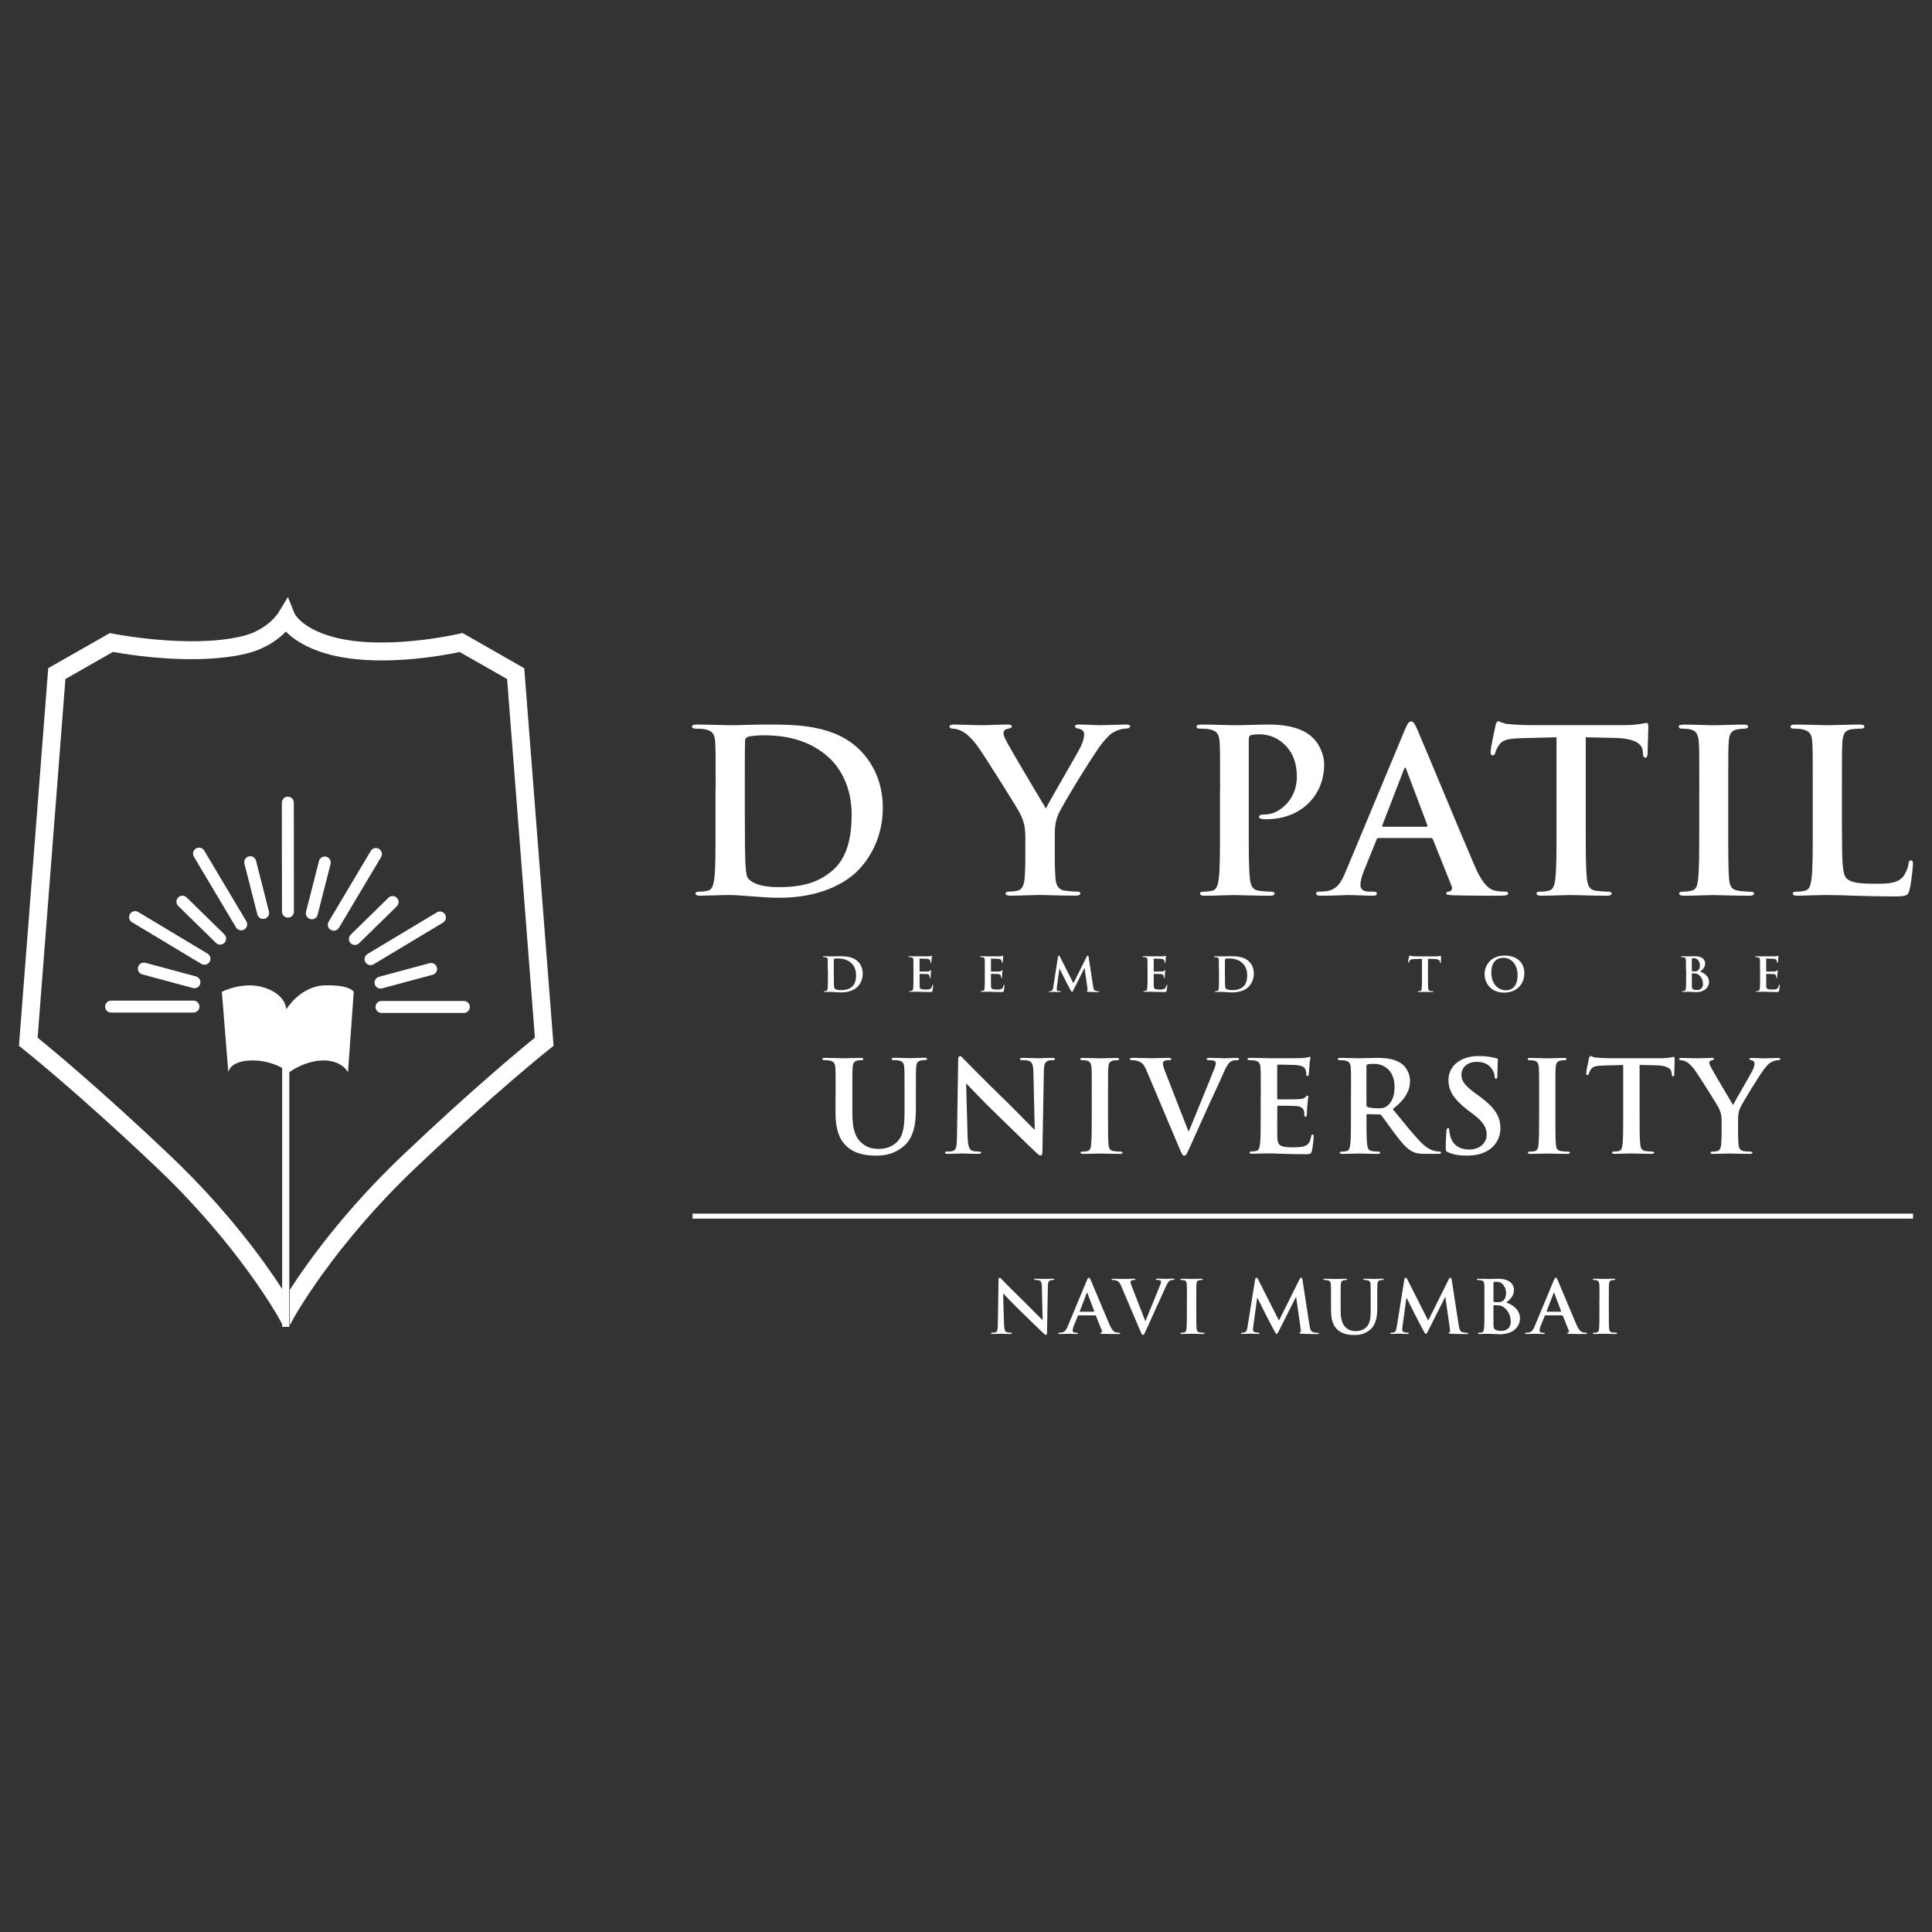 <?xml version="1.0" encoding="utf-8"?>
<!-- Generator: Adobe Illustrator 23.0.0, SVG Export Plug-In . SVG Version: 6.00 Build 0)  -->
<svg version="1.1" id="Layer_1" xmlns="http://www.w3.org/2000/svg" xmlns:xlink="http://www.w3.org/1999/xlink" x="0px" y="0px"
	 viewBox="0 0 102 102" enable-background="new 0 0 102 102" xml:space="preserve">
<rect x="0" y="0" width="102" height="102" fill="#333333" stroke="none"/>
<g>
	<g>
		<path fill="#FFFFFF" d="M37.783,41.72c0-1.817,0-2.151-0.025-2.534c-0.025-0.407-0.122-0.597-0.529-0.681
			c-0.099-0.023-0.308-0.036-0.481-0.036c-0.135,0-0.209-0.023-0.209-0.108c0-0.084,0.086-0.108,0.27-0.108
			c0.654,0,1.427,0.036,1.773,0.036c0.382,0,1.158-0.036,1.895-0.036c1.539,0,3.595,0,4.938,1.362
			c0.616,0.622,1.193,1.613,1.193,3.036c0,1.505-0.652,2.652-1.343,3.336c-0.567,0.561-1.847,1.411-4.124,1.411
			c-0.443,0-0.949-0.036-1.417-0.072c-0.468-0.036-0.898-0.072-1.206-0.072c-0.135,0-0.407,0-0.702,0.013
			c-0.283,0-0.603,0.023-0.85,0.023c-0.16,0-0.247-0.036-0.247-0.12c0-0.059,0.048-0.095,0.196-0.095
			c0.186,0,0.333-0.023,0.443-0.048c0.247-0.048,0.308-0.31,0.356-0.658c0.061-0.502,0.061-1.446,0.061-2.545V41.72H37.783z
			 M39.323,43.035c0,1.267,0.013,2.186,0.025,2.414c0.013,0.299,0.038,0.776,0.135,0.909c0.16,0.228,0.641,0.479,1.613,0.479
			c1.257,0,2.094-0.238,2.832-0.86c0.789-0.658,1.035-1.746,1.035-2.975c0-1.518-0.654-2.498-1.183-2.988
			c-1.132-1.052-2.536-1.195-3.496-1.195c-0.247,0-0.702,0.036-0.801,0.084c-0.112,0.048-0.148,0.108-0.148,0.238
			c-0.013,0.405-0.013,1.444-0.013,2.389V43.035z"/>
		<path fill="#FFFFFF" d="M54.132,44.195c0-0.645-0.122-0.909-0.283-1.255c-0.086-0.192-1.735-2.821-2.167-3.443
			c-0.308-0.443-0.616-0.74-0.85-0.873c-0.16-0.084-0.369-0.156-0.517-0.156c-0.099,0-0.186-0.023-0.186-0.108
			c0-0.072,0.086-0.108,0.234-0.108c0.221,0,1.145,0.036,1.552,0.036c0.259,0,0.763-0.036,1.318-0.036
			c0.122,0,0.186,0.036,0.186,0.108s-0.086,0.084-0.27,0.131c-0.112,0.023-0.173,0.12-0.173,0.215c0,0.095,0.061,0.238,0.148,0.407
			c0.173,0.358,1.895,3.239,2.094,3.574c0.122-0.287,1.674-2.916,1.847-3.287c0.122-0.264,0.173-0.466,0.173-0.622
			c0-0.12-0.048-0.251-0.259-0.299c-0.112-0.023-0.221-0.048-0.221-0.12c0-0.084,0.061-0.108,0.209-0.108
			c0.407,0,0.801,0.036,1.158,0.036c0.27,0,1.084-0.036,1.318-0.036c0.135,0,0.221,0.023,0.221,0.095c0,0.084-0.099,0.12-0.234,0.12
			c-0.122,0-0.356,0.048-0.542,0.143c-0.259,0.12-0.394,0.264-0.664,0.586c-0.407,0.479-2.129,3.287-2.351,3.801
			c-0.186,0.43-0.186,0.801-0.186,1.195v0.98c0,0.192,0,0.694,0.036,1.195c0.025,0.346,0.135,0.609,0.504,0.658
			c0.173,0.023,0.443,0.048,0.616,0.048c0.135,0,0.196,0.036,0.196,0.095c0,0.084-0.099,0.12-0.259,0.12
			c-0.776,0-1.552-0.036-1.883-0.036c-0.308,0-1.084,0.036-1.539,0.036c-0.173,0-0.27-0.023-0.27-0.12
			c0-0.059,0.061-0.095,0.196-0.095c0.173,0,0.32-0.023,0.43-0.048c0.247-0.048,0.356-0.31,0.382-0.658
			c0.036-0.502,0.036-1.004,0.036-1.195v-0.978H54.132z"/>
	</g>
	<g>
		<path fill="#FFFFFF" d="M43.704,51.208c0-0.38,0-0.449-0.004-0.529c-0.004-0.084-0.025-0.124-0.11-0.141
			c-0.021-0.004-0.063-0.008-0.101-0.008c-0.027,0-0.044-0.004-0.044-0.023c0-0.019,0.019-0.023,0.057-0.023
			c0.137,0,0.297,0.008,0.371,0.008c0.08,0,0.242-0.008,0.396-0.008c0.32,0,0.751,0,1.031,0.285
			c0.129,0.131,0.249,0.337,0.249,0.635c0,0.314-0.137,0.555-0.28,0.696c-0.118,0.118-0.386,0.295-0.86,0.295
			c-0.093,0-0.198-0.008-0.295-0.015c-0.097-0.008-0.188-0.015-0.251-0.015c-0.027,0-0.084,0-0.145,0.002
			c-0.059,0-0.127,0.004-0.177,0.004c-0.034,0-0.051-0.008-0.051-0.025c0-0.013,0.011-0.019,0.04-0.019
			c0.038,0,0.07-0.004,0.093-0.011c0.051-0.011,0.063-0.065,0.074-0.137c0.013-0.105,0.013-0.302,0.013-0.531v-0.439H43.704z
			 M44.024,51.482c0,0.264,0.002,0.458,0.004,0.504c0.002,0.063,0.008,0.162,0.027,0.19c0.034,0.048,0.133,0.099,0.337,0.099
			c0.261,0,0.436-0.051,0.59-0.179c0.164-0.137,0.215-0.365,0.215-0.622c0-0.316-0.137-0.521-0.247-0.624
			c-0.236-0.219-0.529-0.249-0.73-0.249c-0.051,0-0.148,0.008-0.167,0.017c-0.023,0.011-0.032,0.023-0.032,0.051
			c-0.002,0.084-0.002,0.302-0.002,0.5v0.314H44.024z"/>
		<path fill="#FFFFFF" d="M48.226,51.208c0-0.38,0-0.449-0.004-0.529c-0.004-0.084-0.025-0.124-0.11-0.141
			c-0.021-0.004-0.063-0.008-0.101-0.008c-0.027,0-0.044-0.004-0.044-0.023c0-0.019,0.019-0.023,0.057-0.023
			c0.07,0,0.143,0.002,0.209,0.002c0.067,0.002,0.127,0.004,0.162,0.004c0.082,0,0.595,0,0.643-0.002
			c0.048-0.004,0.091-0.011,0.11-0.015c0.013-0.002,0.027-0.011,0.04-0.011s0.015,0.011,0.015,0.023
			c0,0.017-0.013,0.048-0.021,0.162c-0.002,0.025-0.008,0.135-0.013,0.164c-0.002,0.013-0.008,0.027-0.025,0.027
			c-0.017,0-0.023-0.013-0.023-0.036c0-0.017-0.002-0.059-0.015-0.091c-0.019-0.044-0.044-0.076-0.173-0.091
			c-0.044-0.004-0.314-0.011-0.365-0.011c-0.013,0-0.019,0.008-0.019,0.025v0.633c0,0.017,0.002,0.027,0.019,0.027
			c0.057,0,0.352,0,0.411-0.004c0.061-0.004,0.101-0.013,0.122-0.038c0.019-0.019,0.027-0.032,0.042-0.032
			c0.011,0,0.019,0.004,0.019,0.019s-0.011,0.055-0.021,0.181c-0.002,0.051-0.011,0.15-0.011,0.167c0,0.019,0,0.048-0.023,0.048
			c-0.019,0-0.023-0.011-0.023-0.023c-0.002-0.025-0.002-0.057-0.011-0.091c-0.013-0.051-0.048-0.086-0.143-0.097
			c-0.048-0.004-0.304-0.008-0.365-0.008c-0.013,0-0.015,0.011-0.015,0.025v0.205c0,0.084-0.002,0.314,0,0.388
			c0.004,0.173,0.046,0.209,0.308,0.209c0.067,0,0.175,0,0.242-0.03c0.067-0.03,0.097-0.082,0.116-0.186
			c0.004-0.027,0.011-0.038,0.027-0.038c0.021,0,0.021,0.019,0.021,0.044c0,0.057-0.021,0.228-0.034,0.276
			c-0.019,0.065-0.042,0.065-0.139,0.065c-0.192,0-0.333-0.004-0.445-0.008c-0.11-0.004-0.19-0.008-0.268-0.008
			c-0.027,0-0.084,0-0.145,0.002c-0.059,0-0.127,0.004-0.177,0.004c-0.034,0-0.051-0.008-0.051-0.025
			c0-0.013,0.011-0.019,0.04-0.019c0.038,0,0.07-0.004,0.093-0.011c0.051-0.011,0.063-0.065,0.074-0.137
			c0.013-0.105,0.013-0.302,0.013-0.531V51.208z"/>
		<path fill="#FFFFFF" d="M51.994,51.208c0-0.38,0-0.449-0.004-0.529c-0.004-0.084-0.025-0.124-0.11-0.141
			c-0.021-0.004-0.063-0.008-0.101-0.008c-0.027,0-0.044-0.004-0.044-0.023c0-0.019,0.019-0.023,0.057-0.023
			c0.07,0,0.143,0.002,0.209,0.002c0.067,0.002,0.127,0.004,0.162,0.004c0.082,0,0.595,0,0.643-0.002
			c0.048-0.004,0.091-0.011,0.11-0.015c0.013-0.002,0.027-0.011,0.04-0.011s0.015,0.011,0.015,0.023
			c0,0.017-0.013,0.048-0.021,0.162c-0.002,0.025-0.008,0.135-0.013,0.164c-0.002,0.013-0.008,0.027-0.025,0.027
			s-0.023-0.013-0.023-0.036c0-0.017-0.002-0.059-0.015-0.091c-0.019-0.044-0.044-0.076-0.173-0.091
			c-0.044-0.004-0.314-0.011-0.365-0.011c-0.013,0-0.019,0.008-0.019,0.025v0.633c0,0.017,0.002,0.027,0.019,0.027
			c0.057,0,0.352,0,0.411-0.004c0.061-0.004,0.101-0.013,0.122-0.038c0.019-0.019,0.027-0.032,0.042-0.032
			c0.011,0,0.019,0.004,0.019,0.019s-0.011,0.055-0.021,0.181c-0.002,0.051-0.011,0.15-0.011,0.167c0,0.019,0,0.048-0.023,0.048
			c-0.019,0-0.023-0.011-0.023-0.023c-0.002-0.025-0.002-0.057-0.011-0.091c-0.013-0.051-0.048-0.086-0.143-0.097
			c-0.048-0.004-0.304-0.008-0.365-0.008c-0.013,0-0.015,0.011-0.015,0.025v0.205c0,0.084-0.002,0.314,0,0.388
			c0.004,0.173,0.046,0.209,0.308,0.209c0.067,0,0.175,0,0.242-0.03s0.097-0.082,0.116-0.186c0.004-0.027,0.011-0.038,0.027-0.038
			c0.021,0,0.021,0.019,0.021,0.044c0,0.057-0.021,0.228-0.034,0.276c-0.019,0.065-0.042,0.065-0.139,0.065
			c-0.192,0-0.333-0.004-0.445-0.008c-0.11-0.004-0.19-0.008-0.268-0.008c-0.027,0-0.084,0-0.145,0.002
			c-0.059,0-0.127,0.004-0.177,0.004c-0.034,0-0.051-0.008-0.051-0.025c0-0.013,0.011-0.019,0.04-0.019
			c0.038,0,0.07-0.004,0.093-0.011c0.051-0.011,0.063-0.065,0.074-0.137c0.013-0.105,0.013-0.302,0.013-0.531L51.994,51.208
			L51.994,51.208z"/>
		<path fill="#FFFFFF" d="M55.855,50.514c0.008-0.042,0.023-0.065,0.044-0.065c0.021,0,0.036,0.013,0.07,0.078l0.702,1.387
			l0.7-1.406c0.021-0.04,0.034-0.059,0.057-0.059s0.038,0.025,0.046,0.078l0.234,1.529c0.023,0.158,0.048,0.23,0.127,0.253
			c0.074,0.023,0.127,0.025,0.16,0.025c0.023,0,0.042,0.002,0.042,0.017c0,0.019-0.032,0.027-0.067,0.027
			c-0.063,0-0.42-0.004-0.521-0.013c-0.059-0.004-0.074-0.013-0.074-0.027c0-0.013,0.011-0.019,0.027-0.027
			c0.015-0.004,0.023-0.038,0.013-0.108l-0.154-1.086H57.25L56.69,52.23c-0.059,0.118-0.072,0.139-0.095,0.139
			c-0.023,0-0.048-0.051-0.091-0.124c-0.061-0.114-0.266-0.498-0.295-0.567c-0.023-0.053-0.177-0.348-0.268-0.533h-0.011
			l-0.133,0.974c-0.004,0.044-0.008,0.078-0.008,0.118c0,0.048,0.034,0.07,0.078,0.08c0.046,0.011,0.082,0.013,0.108,0.013
			c0.021,0,0.038,0.004,0.038,0.017c0,0.023-0.023,0.027-0.061,0.027c-0.108,0-0.223-0.008-0.27-0.008
			c-0.048,0-0.173,0.008-0.255,0.008c-0.025,0-0.046-0.004-0.046-0.027c0-0.013,0.015-0.017,0.042-0.017
			c0.021,0,0.038,0,0.078-0.008c0.072-0.015,0.093-0.112,0.105-0.198L55.855,50.514z"/>
		<path fill="#FFFFFF" d="M60.584,51.208c0-0.38,0-0.449-0.004-0.529c-0.004-0.084-0.025-0.124-0.11-0.141
			c-0.021-0.004-0.063-0.008-0.101-0.008c-0.027,0-0.044-0.004-0.044-0.023c0-0.019,0.017-0.023,0.057-0.023
			c0.07,0,0.143,0.002,0.209,0.002c0.067,0.002,0.127,0.004,0.162,0.004c0.082,0,0.595,0,0.643-0.002
			c0.048-0.004,0.091-0.011,0.11-0.015c0.013-0.002,0.027-0.011,0.042-0.011c0.013,0,0.015,0.011,0.015,0.023
			c0,0.017-0.013,0.048-0.021,0.162c-0.002,0.025-0.008,0.135-0.013,0.164c-0.002,0.013-0.008,0.027-0.025,0.027
			s-0.023-0.013-0.023-0.036c0-0.017-0.002-0.059-0.015-0.091c-0.017-0.044-0.044-0.076-0.173-0.091
			c-0.044-0.004-0.314-0.011-0.365-0.011c-0.013,0-0.019,0.008-0.019,0.025v0.633c0,0.017,0.002,0.027,0.019,0.027
			c0.057,0,0.352,0,0.411-0.004c0.061-0.004,0.101-0.013,0.124-0.038c0.017-0.019,0.027-0.032,0.04-0.032
			c0.011,0,0.019,0.004,0.019,0.019s-0.011,0.055-0.021,0.181c-0.002,0.051-0.011,0.15-0.011,0.167c0,0.019,0,0.048-0.023,0.048
			c-0.019,0-0.023-0.011-0.023-0.023c-0.002-0.025-0.002-0.057-0.011-0.091c-0.013-0.051-0.048-0.086-0.143-0.097
			c-0.048-0.004-0.304-0.008-0.365-0.008c-0.013,0-0.015,0.011-0.015,0.025v0.205c0,0.084-0.002,0.314,0,0.388
			c0.004,0.173,0.046,0.209,0.308,0.209c0.067,0,0.175,0,0.242-0.03s0.097-0.082,0.116-0.186c0.004-0.027,0.011-0.038,0.027-0.038
			c0.021,0,0.021,0.019,0.021,0.044c0,0.057-0.021,0.228-0.034,0.276c-0.019,0.065-0.042,0.065-0.139,0.065
			c-0.194,0-0.333-0.004-0.445-0.008c-0.11-0.004-0.19-0.008-0.268-0.008c-0.027,0-0.084,0-0.148,0.002
			c-0.059,0-0.127,0.004-0.177,0.004c-0.034,0-0.051-0.008-0.051-0.025c0-0.013,0.011-0.019,0.042-0.019
			c0.038,0,0.07-0.004,0.093-0.011c0.051-0.011,0.063-0.065,0.074-0.137c0.013-0.105,0.013-0.302,0.013-0.531v-0.436H60.584z"/>
		<path fill="#FFFFFF" d="M64.352,51.208c0-0.38,0-0.449-0.004-0.529c-0.004-0.084-0.025-0.124-0.11-0.141
			c-0.021-0.004-0.063-0.008-0.101-0.008c-0.027,0-0.044-0.004-0.044-0.023c0-0.019,0.017-0.023,0.057-0.023
			c0.137,0,0.297,0.008,0.371,0.008c0.08,0,0.242-0.008,0.396-0.008c0.32,0,0.751,0,1.031,0.285
			c0.129,0.131,0.249,0.337,0.249,0.635c0,0.314-0.137,0.555-0.28,0.696c-0.118,0.118-0.386,0.295-0.86,0.295
			c-0.093,0-0.198-0.008-0.295-0.015c-0.097-0.008-0.188-0.015-0.253-0.015c-0.027,0-0.084,0-0.145,0.002
			c-0.059,0-0.127,0.004-0.177,0.004c-0.034,0-0.051-0.008-0.051-0.025c0-0.013,0.011-0.019,0.042-0.019
			c0.038,0,0.07-0.004,0.093-0.011c0.051-0.011,0.063-0.065,0.074-0.137c0.013-0.105,0.013-0.302,0.013-0.531v-0.439H64.352z
			 M64.672,51.482c0,0.264,0.002,0.458,0.004,0.504c0.002,0.063,0.008,0.162,0.027,0.19c0.034,0.048,0.133,0.099,0.337,0.099
			c0.261,0,0.436-0.051,0.59-0.179c0.164-0.137,0.215-0.365,0.215-0.622c0-0.316-0.137-0.521-0.247-0.624
			C65.364,50.63,65.07,50.6,64.87,50.6c-0.051,0-0.148,0.008-0.167,0.017c-0.023,0.011-0.032,0.023-0.032,0.051
			c-0.002,0.084-0.002,0.302-0.002,0.5v0.314H64.672z"/>
		<path fill="#FFFFFF" d="M75.066,50.624l-0.384,0.011c-0.15,0.004-0.211,0.017-0.249,0.072c-0.025,0.038-0.038,0.067-0.044,0.086
			c-0.004,0.019-0.013,0.03-0.027,0.03c-0.017,0-0.023-0.013-0.023-0.04c0-0.04,0.048-0.268,0.055-0.287
			c0.008-0.032,0.015-0.048,0.032-0.048c0.021,0,0.046,0.025,0.11,0.03c0.074,0.008,0.173,0.013,0.257,0.013h1.018
			c0.082,0,0.139-0.008,0.177-0.013c0.038-0.008,0.059-0.013,0.07-0.013c0.019,0,0.021,0.015,0.021,0.053
			c0,0.053-0.008,0.226-0.008,0.289c-0.002,0.025-0.008,0.04-0.023,0.04c-0.021,0-0.025-0.013-0.027-0.051l-0.002-0.027
			c-0.004-0.065-0.074-0.135-0.304-0.139l-0.325-0.008v1.029c0,0.23,0,0.426,0.013,0.533c0.008,0.07,0.023,0.124,0.101,0.135
			c0.036,0.004,0.093,0.011,0.131,0.011c0.027,0,0.042,0.008,0.042,0.019c0,0.017-0.021,0.025-0.048,0.025
			c-0.169,0-0.331-0.008-0.403-0.008c-0.059,0-0.221,0.008-0.325,0.008c-0.034,0-0.051-0.008-0.051-0.025
			c0-0.013,0.011-0.019,0.042-0.019c0.038,0,0.07-0.004,0.093-0.011c0.051-0.011,0.067-0.065,0.074-0.137
			c0.013-0.105,0.013-0.302,0.013-0.531v-1.025H75.066z"/>
		<path fill="#FFFFFF" d="M78.379,51.427c0-0.426,0.291-0.978,1.063-0.978c0.641,0,1.037,0.363,1.037,0.934
			s-0.411,1.023-1.065,1.023C78.678,52.407,78.379,51.87,78.379,51.427z M80.12,51.475c0-0.559-0.331-0.907-0.753-0.907
			c-0.295,0-0.633,0.16-0.633,0.782c0,0.519,0.295,0.932,0.789,0.932C79.703,52.281,80.12,52.197,80.12,51.475z"/>
		<path fill="#FFFFFF" d="M89.012,51.208c0-0.38,0-0.449-0.004-0.529c-0.004-0.084-0.025-0.124-0.11-0.141
			c-0.021-0.004-0.063-0.008-0.101-0.008c-0.027,0-0.044-0.004-0.044-0.023c0-0.019,0.017-0.023,0.057-0.023
			c0.137,0,0.297,0.008,0.35,0.008c0.127,0,0.226-0.008,0.314-0.008c0.466,0,0.548,0.242,0.548,0.375
			c0,0.205-0.12,0.327-0.261,0.436c0.211,0.07,0.468,0.247,0.468,0.54c0,0.268-0.213,0.544-0.685,0.544
			c-0.032,0-0.105-0.004-0.179-0.008c-0.078-0.004-0.154-0.008-0.194-0.008c-0.027,0-0.084,0-0.145,0.002
			c-0.059,0-0.127,0.004-0.177,0.004c-0.034,0-0.051-0.008-0.051-0.025c0-0.013,0.011-0.019,0.042-0.019
			c0.038,0,0.07-0.004,0.093-0.011c0.051-0.011,0.063-0.065,0.074-0.137c0.013-0.105,0.013-0.302,0.013-0.531v-0.436H89.012z
			 M89.319,51.25c0,0.019,0.008,0.025,0.017,0.027c0.023,0.004,0.061,0.008,0.12,0.008c0.084,0,0.141-0.011,0.186-0.048
			c0.067-0.053,0.105-0.141,0.105-0.264c0-0.167-0.099-0.388-0.32-0.388c-0.036,0-0.059,0-0.084,0.004
			c-0.017,0.004-0.023,0.015-0.023,0.042L89.319,51.25L89.319,51.25z M89.659,51.45c-0.055-0.038-0.114-0.055-0.213-0.059
			c-0.046-0.002-0.072-0.002-0.11-0.002c-0.011,0-0.015,0.004-0.015,0.017v0.592c0,0.164,0.008,0.207,0.091,0.24
			c0.07,0.027,0.129,0.03,0.188,0.03c0.116,0,0.31-0.059,0.31-0.32C89.908,51.792,89.855,51.583,89.659,51.45z"/>
		<path fill="#FFFFFF" d="M92.921,51.208c0-0.38,0-0.449-0.004-0.529c-0.004-0.084-0.025-0.124-0.11-0.141
			c-0.021-0.004-0.063-0.008-0.101-0.008c-0.027,0-0.044-0.004-0.044-0.023c0-0.019,0.017-0.023,0.057-0.023
			c0.07,0,0.143,0.002,0.209,0.002c0.067,0.002,0.127,0.004,0.162,0.004c0.082,0,0.595,0,0.643-0.002
			c0.049-0.004,0.091-0.011,0.11-0.015c0.013-0.002,0.027-0.011,0.042-0.011c0.013,0,0.015,0.011,0.015,0.023
			c0,0.017-0.013,0.048-0.021,0.162c-0.002,0.025-0.008,0.135-0.013,0.164c-0.002,0.013-0.008,0.027-0.025,0.027
			c-0.017,0-0.023-0.013-0.023-0.036c0-0.017-0.002-0.059-0.015-0.091c-0.017-0.044-0.044-0.076-0.173-0.091
			c-0.044-0.004-0.314-0.011-0.365-0.011c-0.013,0-0.019,0.008-0.019,0.025v0.633c0,0.017,0.002,0.027,0.019,0.027
			c0.057,0,0.352,0,0.411-0.004c0.061-0.004,0.101-0.013,0.124-0.038c0.017-0.019,0.027-0.032,0.04-0.032
			c0.011,0,0.019,0.004,0.019,0.019s-0.011,0.055-0.021,0.181c-0.002,0.051-0.011,0.15-0.011,0.167c0,0.019,0,0.048-0.023,0.048
			c-0.019,0-0.023-0.011-0.023-0.023c-0.002-0.025-0.002-0.057-0.011-0.091c-0.013-0.051-0.048-0.086-0.143-0.097
			c-0.048-0.004-0.304-0.008-0.365-0.008c-0.013,0-0.015,0.011-0.015,0.025v0.205c0,0.084-0.002,0.314,0,0.388
			c0.004,0.173,0.046,0.209,0.308,0.209c0.067,0,0.175,0,0.242-0.03c0.067-0.03,0.097-0.082,0.116-0.186
			c0.004-0.027,0.011-0.038,0.027-0.038c0.021,0,0.021,0.019,0.021,0.044c0,0.057-0.021,0.228-0.034,0.276
			c-0.019,0.065-0.042,0.065-0.139,0.065c-0.194,0-0.333-0.004-0.445-0.008c-0.11-0.004-0.19-0.008-0.268-0.008
			c-0.027,0-0.084,0-0.145,0.002c-0.059,0-0.127,0.004-0.177,0.004c-0.034,0-0.051-0.008-0.051-0.025
			c0-0.013,0.011-0.019,0.042-0.019c0.038,0,0.07-0.004,0.093-0.011c0.051-0.011,0.063-0.065,0.074-0.137
			c0.013-0.105,0.013-0.302,0.013-0.531v-0.436H92.921z"/>
	</g>
	<g>
		<path fill="#FFFFFF" d="M64.415,41.72c0-1.817,0-2.151-0.025-2.534c-0.025-0.407-0.122-0.597-0.529-0.681
			c-0.099-0.023-0.308-0.036-0.481-0.036c-0.135,0-0.209-0.023-0.209-0.108c0-0.084,0.086-0.108,0.272-0.108
			c0.652,0,1.427,0.036,1.773,0.036c0.504,0,1.219-0.036,1.786-0.036c1.539,0,2.094,0.502,2.29,0.681
			c0.272,0.251,0.616,0.789,0.616,1.423c0,1.697-1.28,2.893-3.03,2.893c-0.061,0-0.196,0-0.259-0.013
			c-0.061-0.013-0.148-0.023-0.148-0.108c0-0.095,0.086-0.131,0.344-0.131c0.689,0,1.651-0.753,1.651-1.971
			c0-0.394-0.038-1.195-0.727-1.792c-0.443-0.394-0.949-0.466-1.231-0.466c-0.186,0-0.369,0.013-0.481,0.048
			c-0.061,0.023-0.099,0.095-0.099,0.228v4.78c0,1.101,0,2.043,0.061,2.558c0.036,0.335,0.112,0.597,0.481,0.645
			c0.173,0.023,0.443,0.048,0.628,0.048c0.135,0,0.196,0.036,0.196,0.095c0,0.084-0.099,0.12-0.234,0.12
			c-0.812,0-1.588-0.036-1.908-0.036c-0.283,0-1.058,0.036-1.552,0.036c-0.16,0-0.247-0.036-0.247-0.12
			c0-0.059,0.048-0.095,0.196-0.095c0.186,0,0.333-0.023,0.443-0.048c0.247-0.048,0.308-0.31,0.356-0.658
			c0.061-0.502,0.061-1.446,0.061-2.545V41.72H64.415z"/>
		<path fill="#FFFFFF" d="M72.785,44.241c-0.061,0-0.086,0.023-0.112,0.095l-0.664,1.638c-0.122,0.299-0.186,0.586-0.186,0.73
			c0,0.215,0.112,0.371,0.493,0.371h0.186c0.148,0,0.186,0.023,0.186,0.095c0,0.095-0.074,0.12-0.209,0.12
			c-0.394,0-0.923-0.036-1.305-0.036c-0.135,0-0.812,0.036-1.453,0.036c-0.16,0-0.234-0.023-0.234-0.12
			c0-0.072,0.049-0.095,0.148-0.095c0.112,0,0.283-0.013,0.382-0.023c0.567-0.072,0.801-0.479,1.046-1.075l3.091-7.411
			c0.148-0.346,0.221-0.479,0.344-0.479c0.112,0,0.186,0.108,0.308,0.382c0.295,0.658,2.267,5.438,3.053,7.255
			c0.468,1.075,0.824,1.244,1.084,1.303c0.186,0.036,0.369,0.048,0.517,0.048c0.099,0,0.16,0.013,0.16,0.095
			c0,0.095-0.112,0.12-0.567,0.12c-0.443,0-1.343,0-2.328-0.023c-0.221-0.013-0.369-0.013-0.369-0.095
			c0-0.072,0.048-0.095,0.173-0.108c0.086-0.023,0.173-0.131,0.112-0.274l-0.985-2.463c-0.025-0.059-0.061-0.084-0.122-0.084h-2.747
			V44.241z M75.298,43.645c0.061,0,0.074-0.036,0.061-0.072l-1.109-2.939c-0.013-0.048-0.025-0.108-0.061-0.108
			c-0.036,0-0.061,0.059-0.074,0.108l-1.132,2.929c-0.013,0.048,0,0.084,0.049,0.084h2.267V43.645z"/>
		<path fill="#FFFFFF" d="M82.18,38.924l-1.834,0.048c-0.715,0.023-1.01,0.084-1.193,0.346c-0.122,0.179-0.186,0.323-0.209,0.417
			s-0.061,0.143-0.135,0.143c-0.086,0-0.112-0.059-0.112-0.192c0-0.192,0.234-1.28,0.259-1.375c0.036-0.156,0.074-0.228,0.148-0.228
			c0.099,0,0.221,0.12,0.529,0.143c0.356,0.036,0.824,0.059,1.231,0.059h4.877c0.394,0,0.664-0.036,0.85-0.059
			c0.186-0.036,0.283-0.059,0.333-0.059c0.086,0,0.099,0.072,0.099,0.251c0,0.251-0.038,1.075-0.038,1.387
			c-0.013,0.12-0.036,0.192-0.112,0.192c-0.099,0-0.122-0.059-0.135-0.238l-0.013-0.131c-0.025-0.31-0.356-0.645-1.453-0.668
			l-1.552-0.036v4.9c0,1.101,0,2.043,0.061,2.558c0.038,0.335,0.112,0.597,0.481,0.645c0.173,0.023,0.443,0.048,0.628,0.048
			c0.135,0,0.196,0.036,0.196,0.095c0,0.084-0.099,0.12-0.234,0.12c-0.812,0-1.588-0.036-1.933-0.036
			c-0.283,0-1.058,0.036-1.552,0.036c-0.16,0-0.247-0.036-0.247-0.12c0-0.059,0.049-0.095,0.196-0.095
			c0.186,0,0.333-0.023,0.443-0.048c0.247-0.048,0.32-0.31,0.356-0.658c0.061-0.502,0.061-1.446,0.061-2.545v-4.902H82.18z"/>
		<path fill="#FFFFFF" d="M89.714,41.72c0-1.817,0-2.151-0.025-2.534c-0.025-0.407-0.148-0.609-0.42-0.668
			c-0.135-0.036-0.295-0.048-0.443-0.048c-0.122,0-0.196-0.023-0.196-0.12c0-0.072,0.099-0.095,0.295-0.095
			c0.468,0,1.244,0.036,1.6,0.036c0.308,0,1.035-0.036,1.503-0.036c0.16,0,0.259,0.023,0.259,0.095c0,0.095-0.074,0.12-0.196,0.12
			c-0.122,0-0.221,0.013-0.369,0.036c-0.333,0.059-0.43,0.264-0.455,0.681c-0.025,0.382-0.025,0.717-0.025,2.534v2.104
			c0,1.16,0,2.104,0.048,2.617c0.036,0.323,0.122,0.538,0.493,0.586c0.173,0.023,0.443,0.048,0.628,0.048
			c0.135,0,0.196,0.036,0.196,0.095c0,0.084-0.099,0.12-0.234,0.12c-0.812,0-1.588-0.036-1.921-0.036
			c-0.283,0-1.058,0.036-1.552,0.036c-0.16,0-0.247-0.036-0.247-0.12c0-0.059,0.048-0.095,0.196-0.095
			c0.186,0,0.333-0.023,0.443-0.048c0.247-0.048,0.32-0.251,0.356-0.597c0.063-0.502,0.063-1.446,0.063-2.606V41.72z"/>
		<path fill="#FFFFFF" d="M97.249,43.824c0,1.531,0,2.355,0.259,2.57c0.209,0.179,0.529,0.264,1.491,0.264
			c0.654,0,1.132-0.013,1.44-0.335c0.148-0.156,0.295-0.489,0.32-0.717c0.013-0.108,0.038-0.179,0.135-0.179
			c0.086,0,0.099,0.059,0.099,0.202c0,0.131-0.086,1.029-0.186,1.375c-0.074,0.264-0.135,0.323-0.776,0.323
			c-0.886,0-1.526-0.023-2.081-0.036c-0.555-0.023-0.997-0.036-1.503-0.036c-0.135,0-0.407,0-0.702,0.013
			c-0.283,0-0.603,0.023-0.85,0.023c-0.16,0-0.247-0.036-0.247-0.12c0-0.059,0.049-0.095,0.196-0.095
			c0.186,0,0.333-0.023,0.443-0.048c0.247-0.048,0.308-0.31,0.356-0.658c0.061-0.502,0.061-1.446,0.061-2.545V41.72
			c0-1.817,0-2.151-0.025-2.534c-0.025-0.407-0.122-0.597-0.529-0.681c-0.099-0.023-0.247-0.036-0.407-0.036
			c-0.135,0-0.209-0.023-0.209-0.108c0-0.084,0.086-0.108,0.272-0.108c0.578,0,1.354,0.036,1.687,0.036
			c0.295,0,1.193-0.036,1.674-0.036c0.173,0,0.259,0.023,0.259,0.108c0,0.084-0.074,0.108-0.221,0.108
			c-0.135,0-0.333,0.013-0.481,0.036c-0.333,0.059-0.43,0.264-0.455,0.681c-0.025,0.382-0.025,0.717-0.025,2.534v2.104H97.249z"/>
	</g>
	<g>
		<path fill="#FFFFFF" d="M44.117,57.796c0-1.018,0-1.206-0.015-1.421c-0.015-0.228-0.07-0.335-0.297-0.382
			c-0.055-0.013-0.173-0.021-0.27-0.021c-0.076,0-0.118-0.013-0.118-0.061c0-0.048,0.048-0.061,0.152-0.061
			c0.367,0,0.801,0.021,1.008,0.021c0.167,0,0.601-0.021,0.85-0.021c0.103,0,0.152,0.013,0.152,0.061
			c0,0.048-0.042,0.061-0.11,0.061c-0.076,0-0.118,0.006-0.2,0.021c-0.186,0.034-0.242,0.148-0.255,0.382
			c-0.015,0.215-0.015,0.403-0.015,1.421v0.938c0,0.972,0.2,1.381,0.54,1.649c0.31,0.249,0.628,0.274,0.862,0.274
			c0.304,0,0.677-0.093,0.953-0.363c0.38-0.369,0.401-0.972,0.401-1.664v-0.839c0-1.018,0-1.206-0.015-1.421
			c-0.015-0.228-0.07-0.335-0.297-0.382c-0.055-0.013-0.173-0.021-0.249-0.021c-0.076,0-0.118-0.013-0.118-0.061
			c0-0.048,0.048-0.061,0.145-0.061c0.352,0,0.786,0.021,0.795,0.021c0.082,0,0.519-0.021,0.786-0.021
			c0.097,0,0.145,0.013,0.145,0.061c0,0.048-0.042,0.061-0.124,0.061c-0.076,0-0.118,0.006-0.2,0.021
			c-0.186,0.034-0.242,0.148-0.255,0.382c-0.015,0.215-0.015,0.403-0.015,1.421v0.717c0,0.744-0.076,1.535-0.656,2.018
			c-0.491,0.409-0.987,0.483-1.436,0.483c-0.367,0-1.029-0.021-1.533-0.462c-0.352-0.308-0.616-0.805-0.616-1.777v-0.974H44.117z"/>
		<path fill="#FFFFFF" d="M51.085,60.008c0.015,0.523,0.103,0.698,0.242,0.744c0.118,0.04,0.249,0.046,0.358,0.046
			c0.076,0,0.118,0.013,0.118,0.053c0,0.053-0.061,0.067-0.158,0.067c-0.449,0-0.725-0.021-0.856-0.021
			c-0.061,0-0.386,0.021-0.746,0.021c-0.091,0-0.152-0.006-0.152-0.067c0-0.04,0.042-0.053,0.11-0.053
			c0.091,0,0.215-0.006,0.31-0.034c0.179-0.053,0.207-0.249,0.215-0.831l0.061-3.949c0-0.135,0.021-0.228,0.091-0.228
			c0.076,0,0.139,0.086,0.255,0.209c0.082,0.086,1.132,1.16,2.142,2.132c0.47,0.455,1.402,1.421,1.52,1.529h0.034l-0.07-3.011
			c-0.006-0.409-0.07-0.536-0.234-0.603c-0.103-0.04-0.27-0.04-0.367-0.04c-0.082,0-0.11-0.021-0.11-0.061
			c0-0.053,0.076-0.061,0.179-0.061c0.358,0,0.692,0.021,0.835,0.021c0.076,0,0.339-0.021,0.677-0.021
			c0.091,0,0.158,0.006,0.158,0.061c0,0.04-0.042,0.061-0.124,0.061c-0.07,0-0.124,0-0.207,0.021
			c-0.194,0.053-0.249,0.194-0.255,0.569l-0.076,4.232c0,0.148-0.027,0.209-0.091,0.209c-0.076,0-0.158-0.074-0.234-0.148
			c-0.434-0.403-1.32-1.28-2.037-1.971c-0.753-0.723-1.52-1.541-1.645-1.67h-0.021L51.085,60.008z"/>
		<path fill="#FFFFFF" d="M57.64,57.796c0-1.018,0-1.206-0.015-1.421c-0.015-0.228-0.082-0.342-0.234-0.375
			c-0.076-0.021-0.167-0.027-0.249-0.027c-0.07,0-0.11-0.013-0.11-0.067c0-0.04,0.055-0.053,0.167-0.053
			c0.261,0,0.698,0.021,0.898,0.021c0.173,0,0.58-0.021,0.843-0.021c0.091,0,0.145,0.013,0.145,0.053
			c0,0.053-0.042,0.067-0.11,0.067c-0.07,0-0.124,0.006-0.207,0.021c-0.186,0.034-0.242,0.148-0.255,0.382
			c-0.015,0.215-0.015,0.403-0.015,1.421v1.181c0,0.649,0,1.181,0.027,1.467c0.021,0.181,0.07,0.302,0.276,0.329
			c0.097,0.013,0.249,0.027,0.352,0.027c0.076,0,0.11,0.021,0.11,0.053c0,0.046-0.055,0.067-0.131,0.067
			c-0.455,0-0.892-0.021-1.077-0.021c-0.158,0-0.595,0.021-0.871,0.021c-0.091,0-0.139-0.021-0.139-0.067
			c0-0.034,0.027-0.053,0.11-0.053c0.103,0,0.186-0.013,0.249-0.027c0.139-0.027,0.179-0.141,0.2-0.335
			c0.034-0.283,0.034-0.812,0.034-1.461L57.64,57.796L57.64,57.796z"/>
		<path fill="#FFFFFF" d="M60.527,56.508c-0.158-0.369-0.276-0.443-0.525-0.51c-0.103-0.027-0.215-0.027-0.27-0.027
			c-0.061,0-0.082-0.021-0.082-0.061c0-0.053,0.076-0.061,0.179-0.061c0.367,0,0.759,0.021,1.001,0.021
			c0.173,0,0.504-0.021,0.85-0.021c0.082,0,0.158,0.013,0.158,0.061c0,0.048-0.042,0.061-0.103,0.061
			c-0.11,0-0.215,0.006-0.27,0.046c-0.048,0.034-0.07,0.08-0.07,0.141c0,0.086,0.061,0.274,0.158,0.517l1.187,3.045h0.027
			c0.297-0.738,1.195-2.897,1.36-3.34c0.034-0.086,0.061-0.188,0.061-0.249c0-0.053-0.027-0.108-0.091-0.127
			c-0.082-0.027-0.186-0.034-0.276-0.034c-0.061,0-0.118-0.006-0.118-0.053c0-0.053,0.061-0.067,0.194-0.067
			c0.346,0,0.635,0.021,0.725,0.021c0.118,0,0.443-0.021,0.649-0.021c0.091,0,0.145,0.013,0.145,0.061
			c0,0.048-0.042,0.061-0.11,0.061c-0.07,0-0.215,0-0.337,0.08c-0.091,0.061-0.194,0.175-0.38,0.603
			c-0.27,0.63-0.455,0.993-0.829,1.817c-0.443,0.978-0.767,1.71-0.919,2.045c-0.179,0.388-0.221,0.495-0.318,0.495
			c-0.091,0-0.131-0.095-0.264-0.409L60.527,56.508z"/>
		<path fill="#FFFFFF" d="M66.563,57.796c0-1.018,0-1.206-0.015-1.421c-0.015-0.228-0.07-0.335-0.297-0.382
			c-0.055-0.013-0.173-0.021-0.27-0.021c-0.076,0-0.118-0.013-0.118-0.061c0-0.048,0.048-0.061,0.152-0.061
			c0.186,0,0.386,0.006,0.559,0.006c0.179,0.006,0.339,0.013,0.434,0.013c0.221,0,1.596,0,1.727-0.006
			c0.131-0.013,0.242-0.027,0.297-0.04c0.034-0.006,0.076-0.027,0.11-0.027s0.042,0.027,0.042,0.061
			c0,0.046-0.034,0.127-0.055,0.436c-0.006,0.067-0.021,0.363-0.034,0.443c-0.006,0.034-0.021,0.074-0.07,0.074
			c-0.048,0-0.061-0.034-0.061-0.095c0-0.046-0.006-0.16-0.042-0.242c-0.049-0.12-0.118-0.2-0.464-0.24
			c-0.118-0.013-0.843-0.027-0.98-0.027c-0.034,0-0.048,0.021-0.048,0.067v1.695c0,0.046,0.006,0.074,0.048,0.074
			c0.152,0,0.947,0,1.105-0.013c0.167-0.013,0.27-0.034,0.331-0.101c0.049-0.053,0.076-0.086,0.11-0.086
			c0.027,0,0.049,0.013,0.049,0.053s-0.027,0.148-0.055,0.489c-0.006,0.135-0.027,0.403-0.027,0.449c0,0.053,0,0.127-0.061,0.127
			c-0.048,0-0.061-0.027-0.061-0.061c-0.006-0.067-0.006-0.154-0.027-0.242c-0.034-0.135-0.131-0.234-0.386-0.261
			c-0.131-0.013-0.816-0.021-0.98-0.021c-0.034,0-0.042,0.027-0.042,0.067v0.529c0,0.228-0.006,0.845,0,1.039
			c0.015,0.462,0.124,0.563,0.829,0.563c0.179,0,0.47,0,0.649-0.08c0.179-0.08,0.261-0.221,0.31-0.495
			c0.015-0.074,0.027-0.101,0.076-0.101c0.055,0,0.055,0.053,0.055,0.12c0,0.154-0.055,0.609-0.091,0.744
			c-0.048,0.175-0.11,0.175-0.373,0.175c-0.519,0-0.898-0.013-1.195-0.021c-0.297-0.013-0.51-0.021-0.719-0.021
			c-0.076,0-0.228,0-0.394,0.006c-0.158,0-0.337,0.013-0.477,0.013c-0.091,0-0.139-0.021-0.139-0.067
			c0-0.034,0.027-0.053,0.11-0.053c0.103,0,0.186-0.013,0.249-0.027c0.139-0.027,0.173-0.175,0.2-0.369
			c0.034-0.283,0.034-0.812,0.034-1.427v-1.17H66.563z"/>
		<path fill="#FFFFFF" d="M71.328,57.796c0-1.018,0-1.206-0.015-1.421c-0.015-0.228-0.07-0.335-0.297-0.382
			c-0.055-0.013-0.173-0.021-0.27-0.021c-0.076,0-0.118-0.013-0.118-0.061c0-0.048,0.049-0.061,0.152-0.061
			c0.367,0,0.801,0.021,0.947,0.021c0.234,0,0.759-0.021,0.974-0.021c0.434,0,0.898,0.04,1.271,0.289
			c0.194,0.127,0.47,0.47,0.47,0.919c0,0.495-0.215,0.953-0.911,1.501c0.616,0.751,1.092,1.347,1.499,1.763
			c0.386,0.388,0.67,0.436,0.774,0.455c0.076,0.013,0.139,0.021,0.194,0.021c0.055,0,0.082,0.021,0.082,0.053
			c0,0.053-0.048,0.067-0.131,0.067h-0.656c-0.386,0-0.559-0.034-0.74-0.127c-0.297-0.154-0.559-0.47-0.947-0.985
			c-0.276-0.369-0.595-0.824-0.683-0.926c-0.034-0.04-0.076-0.046-0.124-0.046l-0.601-0.013c-0.034,0-0.055,0.013-0.055,0.053v0.095
			c0,0.624,0,1.153,0.034,1.436c0.021,0.194,0.061,0.342,0.27,0.369c0.103,0.013,0.255,0.027,0.339,0.027
			c0.055,0,0.082,0.021,0.082,0.053c0,0.046-0.049,0.067-0.139,0.067c-0.401,0-0.911-0.021-1.016-0.021
			c-0.131,0-0.567,0.021-0.843,0.021c-0.091,0-0.139-0.021-0.139-0.067c0-0.034,0.027-0.053,0.11-0.053
			c0.103,0,0.186-0.013,0.249-0.027c0.139-0.027,0.173-0.175,0.2-0.369c0.034-0.283,0.034-0.812,0.034-1.427v-1.183H71.328z
			 M72.142,58.326c0,0.074,0.015,0.101,0.061,0.12c0.145,0.046,0.352,0.067,0.525,0.067c0.276,0,0.367-0.027,0.491-0.114
			c0.207-0.148,0.407-0.455,0.407-1.006c0-0.953-0.649-1.227-1.056-1.227c-0.173,0-0.297,0.006-0.367,0.027
			c-0.049,0.013-0.061,0.04-0.061,0.095L72.142,58.326L72.142,58.326z"/>
		<path fill="#FFFFFF" d="M76.46,60.839c-0.11-0.046-0.131-0.08-0.131-0.228c0-0.369,0.027-0.772,0.034-0.879
			c0.006-0.101,0.027-0.175,0.082-0.175c0.061,0,0.07,0.061,0.07,0.114c0,0.086,0.027,0.228,0.061,0.342
			c0.152,0.495,0.559,0.677,0.987,0.677c0.622,0,0.926-0.409,0.926-0.765c0-0.329-0.103-0.637-0.677-1.073l-0.318-0.242
			c-0.759-0.576-1.023-1.046-1.023-1.59c0-0.738,0.635-1.267,1.596-1.267c0.449,0,0.74,0.067,0.919,0.114
			c0.061,0.013,0.097,0.034,0.097,0.08c0,0.086-0.027,0.283-0.027,0.805c0,0.148-0.021,0.2-0.076,0.2c-0.048,0-0.07-0.04-0.07-0.12
			c0-0.061-0.034-0.268-0.179-0.443c-0.103-0.127-0.304-0.329-0.753-0.329c-0.51,0-0.822,0.289-0.822,0.692
			c0,0.308,0.158,0.544,0.732,0.966l0.194,0.141c0.835,0.609,1.132,1.073,1.132,1.71c0,0.388-0.152,0.852-0.649,1.166
			c-0.346,0.215-0.732,0.274-1.098,0.274C77.067,61.014,76.755,60.968,76.46,60.839z"/>
		<path fill="#FFFFFF" d="M81.259,57.796c0-1.018,0-1.206-0.015-1.421c-0.015-0.228-0.082-0.342-0.234-0.375
			c-0.076-0.021-0.167-0.027-0.249-0.027c-0.07,0-0.11-0.013-0.11-0.067c0-0.04,0.055-0.053,0.167-0.053
			c0.261,0,0.698,0.021,0.898,0.021c0.173,0,0.58-0.021,0.843-0.021c0.091,0,0.145,0.013,0.145,0.053
			c0,0.053-0.042,0.067-0.11,0.067c-0.07,0-0.124,0.006-0.207,0.021c-0.186,0.034-0.242,0.148-0.255,0.382
			c-0.015,0.215-0.015,0.403-0.015,1.421v1.181c0,0.649,0,1.181,0.027,1.467c0.021,0.181,0.07,0.302,0.276,0.329
			c0.097,0.013,0.249,0.027,0.352,0.027c0.076,0,0.11,0.021,0.11,0.053c0,0.046-0.055,0.067-0.131,0.067
			c-0.455,0-0.892-0.021-1.077-0.021c-0.158,0-0.595,0.021-0.871,0.021c-0.091,0-0.139-0.021-0.139-0.067
			c0-0.034,0.027-0.053,0.11-0.053c0.103,0,0.186-0.013,0.249-0.027c0.139-0.027,0.179-0.141,0.2-0.335
			c0.034-0.283,0.034-0.812,0.034-1.461L81.259,57.796L81.259,57.796z"/>
		<path fill="#FFFFFF" d="M85.699,56.226l-1.029,0.027c-0.401,0.013-0.567,0.046-0.67,0.194c-0.07,0.101-0.103,0.181-0.118,0.234
			c-0.015,0.053-0.034,0.08-0.076,0.08c-0.048,0-0.061-0.034-0.061-0.108c0-0.108,0.131-0.717,0.145-0.772
			c0.021-0.086,0.042-0.127,0.082-0.127c0.055,0,0.124,0.067,0.297,0.08c0.2,0.021,0.464,0.034,0.692,0.034h2.735
			c0.221,0,0.373-0.021,0.477-0.034c0.103-0.021,0.158-0.034,0.186-0.034c0.048,0,0.055,0.04,0.055,0.141
			c0,0.141-0.021,0.603-0.021,0.778c-0.006,0.067-0.021,0.108-0.061,0.108c-0.055,0-0.07-0.034-0.076-0.135l-0.006-0.074
			c-0.015-0.175-0.2-0.363-0.816-0.375l-0.871-0.021v2.749c0,0.618,0,1.147,0.034,1.436c0.021,0.188,0.061,0.335,0.27,0.363
			c0.097,0.013,0.249,0.027,0.352,0.027c0.076,0,0.11,0.021,0.11,0.053c0,0.046-0.055,0.067-0.131,0.067
			c-0.455,0-0.892-0.021-1.084-0.021c-0.158,0-0.595,0.021-0.871,0.021c-0.091,0-0.139-0.021-0.139-0.067
			c0-0.034,0.027-0.053,0.11-0.053c0.103,0,0.186-0.013,0.249-0.027c0.139-0.027,0.179-0.175,0.2-0.369
			c0.034-0.283,0.034-0.812,0.034-1.427v-2.749H85.699z"/>
		<path fill="#FFFFFF" d="M90.892,59.184c0-0.363-0.07-0.51-0.158-0.704c-0.049-0.108-0.974-1.581-1.217-1.931
			c-0.173-0.249-0.346-0.415-0.477-0.489c-0.091-0.046-0.207-0.086-0.291-0.086c-0.055,0-0.103-0.013-0.103-0.061
			c0-0.04,0.049-0.061,0.131-0.061c0.124,0,0.643,0.021,0.871,0.021c0.145,0,0.428-0.021,0.74-0.021c0.07,0,0.103,0.021,0.103,0.061
			c0,0.04-0.048,0.046-0.152,0.074c-0.061,0.013-0.097,0.067-0.097,0.12s0.034,0.135,0.082,0.228c0.097,0.2,1.063,1.817,1.174,2.005
			c0.07-0.16,0.94-1.636,1.035-1.843c0.07-0.148,0.097-0.261,0.097-0.348c0-0.067-0.027-0.141-0.145-0.167
			c-0.061-0.013-0.124-0.027-0.124-0.067c0-0.046,0.034-0.061,0.118-0.061c0.228,0,0.449,0.021,0.649,0.021
			c0.152,0,0.607-0.021,0.74-0.021c0.076,0,0.124,0.013,0.124,0.053c0,0.046-0.055,0.067-0.131,0.067c-0.07,0-0.2,0.027-0.304,0.08
			c-0.145,0.067-0.221,0.148-0.373,0.329c-0.228,0.268-1.195,1.843-1.32,2.132c-0.103,0.242-0.103,0.449-0.103,0.67v0.55
			c0,0.108,0,0.388,0.021,0.67c0.015,0.194,0.076,0.342,0.283,0.369c0.097,0.013,0.249,0.027,0.346,0.027
			c0.076,0,0.11,0.021,0.11,0.053c0,0.046-0.055,0.067-0.145,0.067c-0.434,0-0.871-0.021-1.056-0.021
			c-0.173,0-0.607,0.021-0.864,0.021c-0.097,0-0.152-0.013-0.152-0.067c0-0.034,0.034-0.053,0.11-0.053
			c0.097,0,0.179-0.013,0.242-0.027c0.139-0.027,0.2-0.175,0.215-0.369c0.021-0.283,0.021-0.563,0.021-0.67V59.184z"/>
	</g>
	<g>
		<path fill="#FFFFFF" d="M53.008,69.903c0.008,0.301,0.059,0.401,0.139,0.428c0.067,0.023,0.143,0.027,0.207,0.027
			c0.044,0,0.067,0.008,0.067,0.032c0,0.032-0.036,0.038-0.091,0.038c-0.259,0-0.417-0.013-0.493-0.013
			c-0.036,0-0.223,0.013-0.43,0.013c-0.053,0-0.089-0.004-0.089-0.038c0-0.023,0.023-0.032,0.063-0.032
			c0.053,0,0.122-0.004,0.179-0.019c0.103-0.032,0.12-0.143,0.122-0.479l0.036-2.273c0-0.078,0.013-0.131,0.053-0.131
			c0.044,0,0.08,0.051,0.148,0.12c0.048,0.051,0.652,0.668,1.233,1.227c0.27,0.264,0.808,0.818,0.875,0.879h0.019l-0.04-1.733
			c-0.004-0.236-0.04-0.308-0.135-0.348c-0.059-0.023-0.156-0.023-0.211-0.023c-0.048,0-0.063-0.011-0.063-0.034
			c0-0.032,0.044-0.034,0.103-0.034c0.207,0,0.398,0.011,0.481,0.011c0.044,0,0.194-0.011,0.39-0.011
			c0.053,0,0.091,0.004,0.091,0.034c0,0.023-0.023,0.034-0.072,0.034c-0.04,0-0.072,0-0.12,0.013
			c-0.112,0.032-0.143,0.112-0.148,0.329l-0.044,2.435c0,0.084-0.017,0.12-0.053,0.12c-0.044,0-0.091-0.042-0.135-0.084
			c-0.251-0.232-0.759-0.738-1.172-1.134c-0.434-0.417-0.875-0.888-0.947-0.961H52.96L53.008,69.903z"/>
		<path fill="#FFFFFF" d="M56.94,69.443c-0.019,0-0.027,0.008-0.036,0.032l-0.215,0.529c-0.04,0.097-0.059,0.19-0.059,0.236
			c0,0.07,0.036,0.12,0.158,0.12h0.059c0.048,0,0.059,0.008,0.059,0.032c0,0.032-0.023,0.038-0.067,0.038
			c-0.127,0-0.297-0.013-0.422-0.013c-0.044,0-0.264,0.013-0.47,0.013c-0.053,0-0.076-0.008-0.076-0.038
			c0-0.023,0.017-0.032,0.048-0.032c0.036,0,0.091-0.004,0.122-0.008c0.183-0.023,0.259-0.154,0.337-0.348l0.997-2.393
			c0.048-0.112,0.072-0.154,0.112-0.154c0.036,0,0.059,0.036,0.099,0.124c0.095,0.213,0.732,1.756,0.987,2.342
			c0.152,0.348,0.266,0.401,0.35,0.422c0.059,0.013,0.12,0.015,0.167,0.015c0.032,0,0.053,0.004,0.053,0.032
			c0,0.032-0.036,0.038-0.183,0.038c-0.143,0-0.434,0-0.751-0.008c-0.072-0.004-0.12-0.004-0.12-0.032
			c0-0.023,0.017-0.032,0.055-0.034c0.027-0.008,0.055-0.042,0.036-0.089l-0.318-0.795c-0.008-0.019-0.019-0.027-0.04-0.027H56.94
			V69.443z M57.752,69.249c0.019,0,0.023-0.011,0.019-0.023l-0.358-0.949c-0.004-0.015-0.008-0.036-0.019-0.036
			s-0.019,0.019-0.023,0.036l-0.365,0.947c-0.004,0.015,0,0.027,0.017,0.027h0.73V69.249z"/>
		<path fill="#FFFFFF" d="M59.19,67.887c-0.091-0.213-0.158-0.255-0.302-0.293c-0.059-0.015-0.122-0.015-0.156-0.015
			c-0.036,0-0.048-0.011-0.048-0.034c0-0.032,0.044-0.034,0.103-0.034c0.211,0,0.436,0.011,0.576,0.011
			c0.099,0,0.291-0.011,0.489-0.011c0.048,0,0.091,0.008,0.091,0.034c0,0.025-0.023,0.034-0.059,0.034
			c-0.063,0-0.122,0.004-0.156,0.027c-0.027,0.019-0.04,0.046-0.04,0.08c0,0.051,0.036,0.158,0.091,0.297l0.683,1.752h0.017
			c0.171-0.424,0.687-1.668,0.784-1.923c0.019-0.051,0.036-0.108,0.036-0.143c0-0.032-0.017-0.061-0.053-0.074
			c-0.048-0.015-0.108-0.019-0.158-0.019c-0.036,0-0.067-0.004-0.067-0.032c0-0.032,0.036-0.038,0.112-0.038
			c0.198,0,0.367,0.011,0.417,0.011c0.067,0,0.255-0.011,0.373-0.011c0.053,0,0.084,0.008,0.084,0.034
			c0,0.025-0.023,0.034-0.063,0.034c-0.04,0-0.122,0-0.194,0.046c-0.053,0.036-0.112,0.101-0.219,0.348
			c-0.156,0.363-0.264,0.571-0.477,1.046c-0.255,0.563-0.441,0.985-0.529,1.176c-0.103,0.223-0.127,0.285-0.183,0.285
			c-0.053,0-0.076-0.055-0.152-0.236L59.19,67.887z"/>
		<path fill="#FFFFFF" d="M62.665,68.63c0-0.586,0-0.696-0.008-0.818c-0.008-0.131-0.048-0.196-0.135-0.217
			c-0.044-0.011-0.095-0.015-0.143-0.015c-0.04,0-0.063-0.008-0.063-0.038c0-0.023,0.032-0.032,0.095-0.032
			c0.152,0,0.403,0.011,0.517,0.011c0.099,0,0.333-0.011,0.485-0.011c0.053,0,0.084,0.008,0.084,0.032
			c0,0.032-0.023,0.038-0.063,0.038c-0.04,0-0.072,0.004-0.12,0.013c-0.108,0.019-0.139,0.084-0.148,0.219
			c-0.008,0.124-0.008,0.232-0.008,0.818v0.679c0,0.375,0,0.679,0.017,0.845c0.013,0.103,0.04,0.173,0.158,0.19
			c0.055,0.008,0.143,0.015,0.202,0.015c0.044,0,0.063,0.013,0.063,0.032c0,0.027-0.032,0.038-0.076,0.038
			c-0.264,0-0.512-0.013-0.62-0.013c-0.091,0-0.342,0.013-0.502,0.013c-0.053,0-0.08-0.013-0.08-0.038
			c0-0.019,0.017-0.032,0.063-0.032c0.059,0,0.108-0.008,0.143-0.015c0.08-0.015,0.103-0.08,0.116-0.194
			c0.019-0.162,0.019-0.468,0.019-0.841V68.63H62.665z"/>
		<path fill="#FFFFFF" d="M66.262,67.556c0.013-0.065,0.036-0.101,0.067-0.101c0.032,0,0.055,0.019,0.108,0.12l1.086,2.146
			l1.082-2.174c0.032-0.061,0.053-0.093,0.089-0.093c0.036,0,0.059,0.038,0.072,0.12l0.363,2.364
			c0.036,0.242,0.076,0.354,0.194,0.39c0.116,0.036,0.194,0.038,0.247,0.038c0.036,0,0.063,0.004,0.063,0.027
			c0,0.032-0.048,0.042-0.103,0.042c-0.099,0-0.647-0.008-0.808-0.019c-0.091-0.008-0.116-0.019-0.116-0.042
			c0-0.019,0.017-0.032,0.044-0.042c0.023-0.008,0.036-0.057,0.019-0.167l-0.238-1.68h-0.017l-0.867,1.723
			c-0.091,0.181-0.112,0.217-0.148,0.217s-0.076-0.078-0.139-0.194c-0.095-0.177-0.409-0.767-0.458-0.877
			c-0.036-0.08-0.274-0.536-0.413-0.826h-0.017l-0.207,1.505c-0.008,0.07-0.013,0.12-0.013,0.181c0,0.074,0.053,0.108,0.12,0.124
			c0.072,0.015,0.127,0.019,0.167,0.019c0.032,0,0.059,0.008,0.059,0.027c0,0.034-0.036,0.042-0.095,0.042
			c-0.167,0-0.346-0.013-0.417-0.013c-0.076,0-0.266,0.013-0.394,0.013c-0.04,0-0.072-0.008-0.072-0.042
			c0-0.019,0.023-0.027,0.063-0.027c0.032,0,0.059,0,0.12-0.011c0.112-0.023,0.143-0.173,0.162-0.306L66.262,67.556z"/>
		<path fill="#FFFFFF" d="M70.27,68.63c0-0.586,0-0.696-0.008-0.818c-0.008-0.131-0.04-0.194-0.171-0.219
			c-0.032-0.008-0.099-0.013-0.156-0.013c-0.044,0-0.067-0.008-0.067-0.034c0-0.025,0.027-0.034,0.089-0.034
			c0.211,0,0.462,0.011,0.58,0.011c0.095,0,0.346-0.011,0.489-0.011c0.059,0,0.089,0.008,0.089,0.034
			c0,0.025-0.023,0.034-0.063,0.034c-0.044,0-0.067,0.004-0.116,0.013c-0.108,0.019-0.139,0.084-0.148,0.219
			c-0.008,0.124-0.008,0.232-0.008,0.818v0.54c0,0.561,0.116,0.795,0.31,0.949c0.179,0.143,0.363,0.158,0.498,0.158
			c0.175,0,0.39-0.055,0.548-0.209c0.219-0.213,0.23-0.561,0.23-0.957v-0.483c0-0.586,0-0.696-0.008-0.818
			c-0.008-0.131-0.04-0.194-0.171-0.219c-0.032-0.008-0.099-0.013-0.143-0.013c-0.044,0-0.067-0.008-0.067-0.034
			c0-0.025,0.027-0.034,0.084-0.034c0.202,0,0.453,0.011,0.458,0.011c0.049,0,0.299-0.011,0.453-0.011
			c0.055,0,0.084,0.008,0.084,0.034c0,0.025-0.023,0.034-0.072,0.034c-0.044,0-0.067,0.004-0.116,0.013
			c-0.108,0.019-0.139,0.084-0.148,0.219c-0.008,0.124-0.008,0.232-0.008,0.818v0.413c0,0.428-0.044,0.883-0.377,1.162
			c-0.283,0.236-0.569,0.278-0.826,0.278c-0.211,0-0.592-0.011-0.883-0.266c-0.202-0.177-0.354-0.464-0.354-1.023V68.63H70.27z"/>
		<path fill="#FFFFFF" d="M74.141,67.556c0.013-0.065,0.036-0.101,0.067-0.101s0.055,0.019,0.108,0.12l1.086,2.146l1.082-2.174
			c0.032-0.061,0.053-0.093,0.089-0.093c0.036,0,0.059,0.038,0.072,0.12l0.363,2.364c0.036,0.242,0.076,0.354,0.194,0.39
			c0.116,0.036,0.194,0.038,0.247,0.038c0.036,0,0.063,0.004,0.063,0.027c0,0.032-0.048,0.042-0.103,0.042
			c-0.099,0-0.647-0.008-0.808-0.019c-0.091-0.008-0.116-0.019-0.116-0.042c0-0.019,0.017-0.032,0.044-0.042
			c0.023-0.008,0.036-0.057,0.019-0.167l-0.238-1.68h-0.017l-0.867,1.723c-0.091,0.181-0.112,0.217-0.148,0.217
			c-0.036,0-0.076-0.078-0.139-0.194c-0.095-0.177-0.409-0.767-0.458-0.877c-0.036-0.08-0.274-0.536-0.413-0.826h-0.017
			l-0.207,1.505c-0.008,0.07-0.013,0.12-0.013,0.181c0,0.074,0.053,0.108,0.12,0.124c0.072,0.015,0.127,0.019,0.167,0.019
			c0.032,0,0.059,0.008,0.059,0.027c0,0.034-0.036,0.042-0.095,0.042c-0.167,0-0.346-0.013-0.417-0.013
			c-0.076,0-0.266,0.013-0.394,0.013c-0.04,0-0.072-0.008-0.072-0.042c0-0.019,0.023-0.027,0.063-0.027c0.032,0,0.059,0,0.12-0.011
			c0.112-0.023,0.143-0.173,0.162-0.306L74.141,67.556z"/>
		<path fill="#FFFFFF" d="M78.37,68.63c0-0.586,0-0.696-0.008-0.818c-0.008-0.131-0.04-0.194-0.171-0.219
			c-0.032-0.008-0.099-0.013-0.156-0.013c-0.044,0-0.067-0.008-0.067-0.034c0-0.025,0.027-0.034,0.089-0.034
			c0.211,0,0.462,0.011,0.54,0.011c0.194,0,0.35-0.011,0.485-0.011c0.719,0,0.848,0.375,0.848,0.58c0,0.316-0.188,0.506-0.405,0.675
			c0.327,0.108,0.723,0.382,0.723,0.835c0,0.413-0.331,0.841-1.063,0.841c-0.049,0-0.162-0.008-0.278-0.011
			c-0.12-0.008-0.238-0.013-0.297-0.013c-0.044,0-0.131,0-0.228,0.004c-0.091,0-0.194,0.008-0.274,0.008
			c-0.053,0-0.08-0.013-0.08-0.038c0-0.019,0.017-0.032,0.063-0.032c0.059,0,0.108-0.008,0.143-0.015
			c0.08-0.015,0.099-0.101,0.116-0.213c0.019-0.162,0.019-0.468,0.019-0.822V68.63H78.37z M78.849,68.695
			c0,0.032,0.013,0.038,0.027,0.042c0.036,0.008,0.095,0.013,0.188,0.013c0.131,0,0.219-0.015,0.287-0.074
			c0.103-0.08,0.162-0.219,0.162-0.409c0-0.259-0.156-0.599-0.498-0.599c-0.055,0-0.091,0-0.131,0.008
			c-0.027,0.008-0.036,0.023-0.036,0.065V68.695z M79.372,69.003c-0.084-0.057-0.175-0.084-0.331-0.093
			c-0.072-0.004-0.112-0.004-0.171-0.004c-0.017,0-0.023,0.008-0.023,0.027v0.915c0,0.255,0.013,0.32,0.139,0.371
			c0.108,0.042,0.198,0.046,0.291,0.046c0.179,0,0.481-0.093,0.481-0.493C79.758,69.532,79.675,69.207,79.372,69.003z"/>
		<path fill="#FFFFFF" d="M81.59,69.443c-0.019,0-0.027,0.008-0.036,0.032l-0.215,0.529c-0.04,0.097-0.059,0.19-0.059,0.236
			c0,0.07,0.036,0.12,0.158,0.12h0.059c0.049,0,0.059,0.008,0.059,0.032c0,0.032-0.023,0.038-0.067,0.038
			c-0.127,0-0.299-0.013-0.422-0.013c-0.044,0-0.264,0.013-0.47,0.013c-0.053,0-0.076-0.008-0.076-0.038
			c0-0.023,0.017-0.032,0.049-0.032c0.036,0,0.091-0.004,0.122-0.008c0.183-0.023,0.259-0.154,0.337-0.348l0.997-2.393
			c0.049-0.112,0.072-0.154,0.112-0.154c0.036,0,0.059,0.036,0.099,0.124c0.095,0.213,0.732,1.756,0.987,2.342
			c0.152,0.348,0.266,0.401,0.35,0.422c0.059,0.013,0.12,0.015,0.167,0.015c0.032,0,0.053,0.004,0.053,0.032
			c0,0.032-0.036,0.038-0.183,0.038c-0.143,0-0.434,0-0.751-0.008c-0.072-0.004-0.12-0.004-0.12-0.032
			c0-0.023,0.017-0.032,0.055-0.034c0.027-0.008,0.055-0.042,0.036-0.089l-0.318-0.795c-0.008-0.019-0.019-0.027-0.04-0.027H81.59
			V69.443z M82.402,69.249c0.019,0,0.023-0.011,0.019-0.023l-0.358-0.949c-0.004-0.015-0.008-0.036-0.019-0.036
			c-0.011,0-0.019,0.019-0.023,0.036l-0.367,0.947c-0.004,0.015,0,0.027,0.017,0.027h0.732V69.249z"/>
		<path fill="#FFFFFF" d="M84.445,68.63c0-0.586,0-0.696-0.008-0.818c-0.008-0.131-0.048-0.196-0.135-0.217
			c-0.044-0.011-0.095-0.015-0.143-0.015c-0.04,0-0.063-0.008-0.063-0.038c0-0.023,0.032-0.032,0.095-0.032
			c0.152,0,0.403,0.011,0.517,0.011c0.099,0,0.333-0.011,0.485-0.011c0.053,0,0.084,0.008,0.084,0.032
			c0,0.032-0.023,0.038-0.063,0.038s-0.072,0.004-0.12,0.013c-0.108,0.019-0.139,0.084-0.148,0.219
			c-0.008,0.124-0.008,0.232-0.008,0.818v0.679c0,0.375,0,0.679,0.017,0.845c0.013,0.103,0.04,0.173,0.158,0.19
			c0.055,0.008,0.143,0.015,0.202,0.015c0.044,0,0.063,0.013,0.063,0.032c0,0.027-0.032,0.038-0.076,0.038
			c-0.264,0-0.512-0.013-0.62-0.013c-0.091,0-0.342,0.013-0.502,0.013c-0.053,0-0.08-0.013-0.08-0.038
			c0-0.019,0.017-0.032,0.063-0.032c0.059,0,0.108-0.008,0.143-0.015c0.08-0.015,0.103-0.08,0.116-0.194
			c0.019-0.162,0.019-0.468,0.019-0.841V68.63H84.445z"/>
	</g>
	<g>
		<line fill="none" x1="36.563" y1="64.204" x2="101" y2="64.204"/>
		<rect x="36.563" y="64.073" fill="#FFFFFF" width="64.437" height="0.264"/>
	</g>
	<path fill="#FFFFFF" d="M27.678,35.279l-3.26-1.86l-0.181,0.042c-0.04,0.008-4.027,0.932-6.743,0.141
		c-1.581-0.46-1.94-1.2-1.94-1.2l0,0L15.2,31.519l-0.495,0.816c-0.023,0.038-0.582,0.94-1.948,1.261
		c-2.77,0.652-6.743-0.131-6.783-0.137l-0.175-0.036l-3.253,1.853L1,55.214l0.198,0.156c0.027,0.021,2.836,2.243,7.126,6.323
		c4.251,4.04,6.351,7.814,6.372,7.852l0.228,0.413v-1.864c-0.911-1.415-2.861-4.158-5.944-7.088
		c-3.677-3.494-6.279-5.642-6.994-6.222L3.454,35.85l2.509-1.432c0.833,0.152,4.35,0.723,7.01,0.097
		c1.042-0.245,1.725-0.767,2.121-1.17c0.363,0.371,1.01,0.837,2.134,1.164c2.636,0.767,6.188,0.095,7.042-0.086l2.503,1.427
		l1.467,18.934c-0.717,0.58-3.319,2.726-6.994,6.222c-3.083,2.931-5.033,5.674-5.944,7.088v1.864l0.228-0.413
		c0.021-0.038,2.121-3.812,6.372-7.852c4.291-4.08,7.099-6.302,7.126-6.323l0.198-0.156L27.678,35.279z"/>
	<rect x="14.897" y="53.291" fill="#FFFFFF" width="0.377" height="16.762"/>
	<path fill="#FFFFFF" d="M11.713,52.363c0,0,1.151-0.595,2.281-0.211s1.117,1.136,1.117,1.136s0.74-1.233,2.051-1.267
		c1.311-0.034,1.514,0.339,1.514,0.339l-0.304,4.251c0,0-0.304-0.626-1.292-0.626s-1.811,0.626-1.811,0.626
		s-0.814-0.645-1.984-0.626c-1.17,0.021-1.231,0.626-1.231,0.626L11.713,52.363z"/>
	<path fill="#FFFFFF" d="M10.214,53.459H5.866c-0.175,0-0.316-0.141-0.316-0.316c0-0.175,0.141-0.316,0.316-0.316h4.348
		c0.175,0,0.316,0.141,0.316,0.316C10.53,53.318,10.387,53.459,10.214,53.459z"/>
	<path fill="#FFFFFF" d="M10.794,50.934c-0.055,0-0.112-0.015-0.162-0.044L6.969,48.69c-0.15-0.091-0.198-0.285-0.108-0.434
		s0.285-0.198,0.434-0.108l3.662,2.199c0.15,0.091,0.198,0.285,0.108,0.434C11.004,50.881,10.901,50.934,10.794,50.934z"/>
	<path fill="#FFFFFF" d="M12.733,49.118c-0.108,0-0.213-0.055-0.272-0.154l-2.224-3.734c-0.089-0.15-0.04-0.344,0.11-0.434
		c0.15-0.091,0.344-0.04,0.434,0.11l2.224,3.734c0.089,0.15,0.04,0.344-0.11,0.434C12.845,49.103,12.79,49.118,12.733,49.118z"/>
	<path fill="#FFFFFF" d="M10.264,52.173c-0.027,0-0.055-0.004-0.082-0.011l-2.669-0.719c-0.169-0.044-0.268-0.219-0.223-0.388
		c0.044-0.169,0.219-0.268,0.388-0.223l2.669,0.719c0.169,0.044,0.268,0.219,0.223,0.388C10.532,52.081,10.406,52.173,10.264,52.173
		z"/>
	<path fill="#FFFFFF" d="M11.622,49.871c-0.08,0-0.16-0.03-0.221-0.091l-1.992-1.95c-0.124-0.122-0.127-0.323-0.004-0.447
		c0.122-0.124,0.323-0.127,0.447-0.004l1.992,1.95c0.124,0.122,0.127,0.323,0.004,0.447C11.787,49.837,11.704,49.871,11.622,49.871z
		"/>
	<path fill="#FFFFFF" d="M13.893,48.515c-0.141,0-0.27-0.095-0.306-0.238l-0.683-2.68c-0.042-0.169,0.059-0.342,0.228-0.384
		c0.169-0.044,0.342,0.059,0.384,0.228l0.683,2.68c0.042,0.169-0.059,0.342-0.228,0.384C13.946,48.511,13.918,48.515,13.893,48.515z
		"/>
	<path fill="#FFFFFF" d="M24.49,53.478h-4.348c-0.175,0-0.316-0.141-0.316-0.316s0.141-0.316,0.316-0.316h4.348
		c0.175,0,0.316,0.141,0.316,0.316S24.665,53.478,24.49,53.478z"/>
	<path fill="#FFFFFF" d="M19.565,50.955c-0.108,0-0.213-0.055-0.272-0.154c-0.091-0.15-0.042-0.344,0.108-0.434l3.662-2.199
		c0.15-0.091,0.344-0.042,0.434,0.108c0.091,0.15,0.042,0.344-0.108,0.434l-3.662,2.199C19.674,50.94,19.619,50.955,19.565,50.955z"
		/>
	<path fill="#FFFFFF" d="M17.623,49.137c-0.055,0-0.112-0.015-0.162-0.044c-0.15-0.089-0.198-0.283-0.11-0.434l2.224-3.734
		c0.089-0.15,0.283-0.2,0.434-0.11c0.15,0.089,0.198,0.283,0.11,0.434l-2.224,3.734C17.836,49.082,17.73,49.137,17.623,49.137z"/>
	<path fill="#FFFFFF" d="M20.092,52.192c-0.139,0-0.268-0.093-0.306-0.234c-0.046-0.169,0.055-0.342,0.223-0.388l2.669-0.719
		c0.169-0.044,0.342,0.055,0.388,0.223s-0.055,0.342-0.223,0.388l-2.669,0.719C20.147,52.188,20.119,52.192,20.092,52.192z"/>
	<path fill="#FFFFFF" d="M18.736,49.89c-0.082,0-0.164-0.032-0.226-0.095c-0.122-0.124-0.12-0.325,0.004-0.447l1.992-1.95
		c0.124-0.122,0.325-0.12,0.447,0.004c0.122,0.124,0.12,0.325-0.004,0.447l-1.992,1.95C18.894,49.86,18.814,49.89,18.736,49.89z"/>
	<path fill="#FFFFFF" d="M16.463,48.534c-0.025,0-0.053-0.004-0.078-0.011c-0.169-0.044-0.272-0.215-0.228-0.384l0.683-2.68
		c0.044-0.169,0.215-0.272,0.384-0.228c0.169,0.044,0.272,0.215,0.228,0.384l-0.683,2.68C16.733,48.439,16.604,48.534,16.463,48.534
		z"/>
	<path fill="#FFFFFF" d="M15.202,48.444c-0.175,0-0.316-0.141-0.316-0.316l-0.006-5.752c0-0.175,0.141-0.316,0.316-0.316l0,0
		c0.175,0,0.316,0.141,0.316,0.316l0.006,5.752C15.519,48.302,15.377,48.444,15.202,48.444L15.202,48.444z"/>
</g>
</svg>
